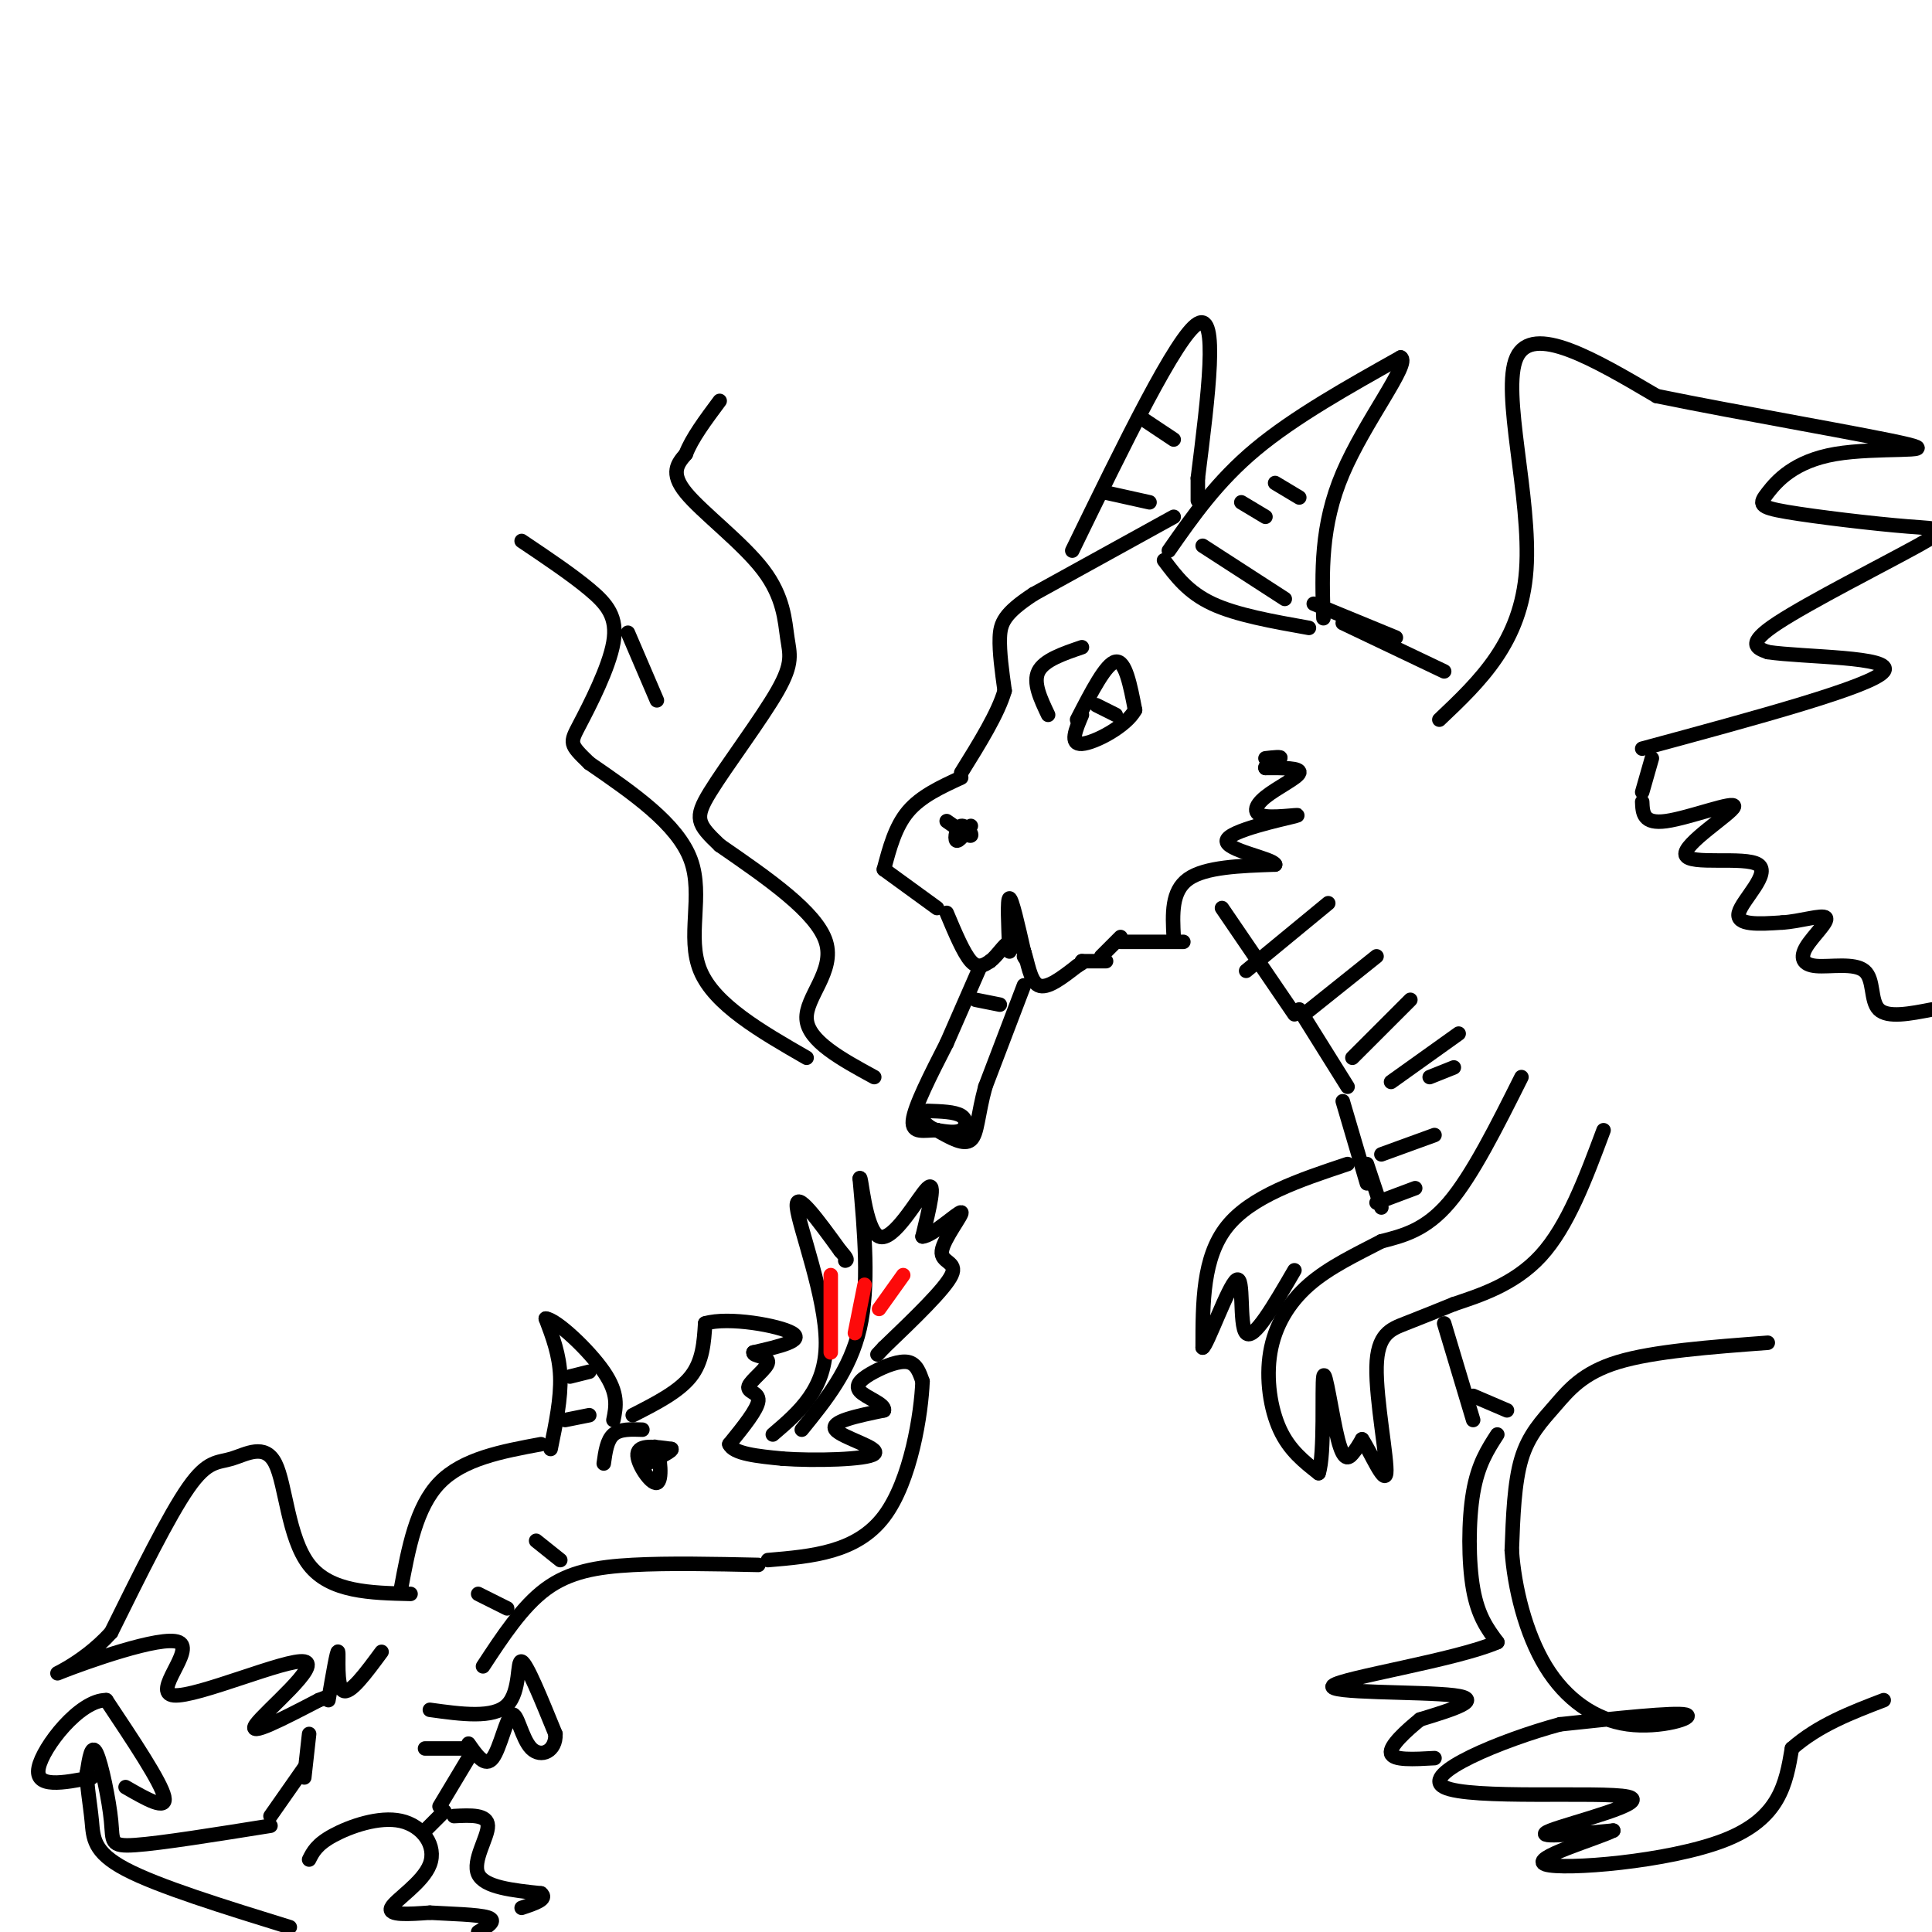 <svg viewBox='0 0 400 400' version='1.1' xmlns='http://www.w3.org/2000/svg' xmlns:xlink='http://www.w3.org/1999/xlink'><g fill='none' stroke='rgb(0,0,0)' stroke-width='3' stroke-linecap='round' stroke-linejoin='round'><path d='M242,114c5.000,-7.167 10.000,-14.333 18,-21c8.000,-6.667 19.000,-12.833 30,-19'/><path d='M290,74c2.178,1.044 -7.378,13.156 -12,24c-4.622,10.844 -4.311,20.422 -4,30'/><path d='M243,107c0.000,0.000 -29.000,16.000 -29,16'/><path d='M214,123c-6.111,4.000 -6.889,6.000 -7,9c-0.111,3.000 0.444,7.000 1,11'/><path d='M208,143c-1.333,4.667 -5.167,10.833 -9,17'/><path d='M199,161c-4.167,1.917 -8.333,3.833 -11,7c-2.667,3.167 -3.833,7.583 -5,12'/><path d='M183,180c0.000,0.000 11.000,8.000 11,8'/><path d='M222,114c10.833,-22.250 21.667,-44.500 26,-47c4.333,-2.500 2.167,14.750 0,32'/><path d='M248,99c0.000,6.000 0.000,5.000 0,4'/><path d='M241,116c2.500,3.333 5.000,6.667 10,9c5.000,2.333 12.500,3.667 20,5'/><path d='M229,102c0.000,0.000 9.000,2.000 9,2'/><path d='M237,87c0.000,0.000 6.000,4.000 6,4'/><path d='M249,113c0.000,0.000 17.000,11.000 17,11'/><path d='M257,104c0.000,0.000 5.000,3.000 5,3'/><path d='M264,100c0.000,0.000 5.000,3.000 5,3'/><path d='M196,189c1.750,4.167 3.500,8.333 5,10c1.500,1.667 2.750,0.833 4,0'/><path d='M205,199c1.378,-0.978 2.822,-3.422 4,-4c1.178,-0.578 2.089,0.711 3,2'/><path d='M212,197c0.778,2.044 1.222,6.156 3,7c1.778,0.844 4.889,-1.578 8,-4'/><path d='M223,200c1.500,-0.833 1.250,-0.917 1,-1'/><path d='M224,199c0.000,0.000 5.000,0.000 5,0'/><path d='M209,197c-0.250,-5.500 -0.500,-11.000 0,-11c0.500,0.000 1.750,5.500 3,11'/><path d='M212,197c0.500,2.000 0.250,1.500 0,1'/><path d='M228,198c0.000,0.000 4.000,-4.000 4,-4'/><path d='M232,195c0.000,0.000 13.000,0.000 13,0'/><path d='M243,194c-0.250,-4.750 -0.500,-9.500 3,-12c3.500,-2.500 10.750,-2.750 18,-3'/><path d='M264,179c-0.418,-1.281 -10.463,-2.984 -10,-5c0.463,-2.016 11.433,-4.344 14,-5c2.567,-0.656 -3.271,0.360 -6,0c-2.729,-0.360 -2.350,-2.097 0,-4c2.350,-1.903 6.671,-3.972 7,-5c0.329,-1.028 -3.336,-1.014 -7,-1'/><path d='M262,159c-0.289,-0.600 2.489,-1.600 3,-2c0.511,-0.400 -1.244,-0.200 -3,0'/><path d='M217,148c-1.583,-3.333 -3.167,-6.667 -2,-9c1.167,-2.333 5.083,-3.667 9,-5'/><path d='M223,149c3.000,-5.833 6.000,-11.667 8,-12c2.000,-0.333 3.000,4.833 4,10'/><path d='M235,147c-1.822,3.378 -8.378,6.822 -11,7c-2.622,0.178 -1.311,-2.911 0,-6'/><path d='M201,171c-1.292,1.685 -2.583,3.369 -3,3c-0.417,-0.369 0.042,-2.792 1,-3c0.958,-0.208 2.417,1.798 2,2c-0.417,0.202 -2.708,-1.399 -5,-3'/><path d='M272,125c0.000,0.000 17.000,7.000 17,7'/><path d='M278,129c0.000,0.000 21.000,10.000 21,10'/><path d='M253,188c0.000,0.000 15.000,22.000 15,22'/><path d='M269,209c0.000,0.000 10.000,16.000 10,16'/><path d='M298,149c8.467,-8.022 16.933,-16.044 18,-31c1.067,-14.956 -5.267,-36.844 -2,-44c3.267,-7.156 16.133,0.422 29,8'/><path d='M343,82c16.956,3.497 44.845,8.241 52,10c7.155,1.759 -6.423,0.535 -15,2c-8.577,1.465 -12.152,5.621 -14,8c-1.848,2.379 -1.970,2.983 4,4c5.970,1.017 18.033,2.448 25,3c6.967,0.552 8.837,0.226 2,4c-6.837,3.774 -22.382,11.650 -29,16c-6.618,4.350 -4.309,5.175 -2,6'/><path d='M366,135c7.244,1.111 26.356,0.889 24,4c-2.356,3.111 -26.178,9.556 -50,16'/><path d='M212,204c0.000,0.000 -8.000,21.000 -8,21'/><path d='M204,225c-1.600,5.800 -1.600,9.800 -3,11c-1.400,1.200 -4.200,-0.400 -7,-2'/><path d='M194,234c-2.511,-0.044 -5.289,0.844 -5,-2c0.289,-2.844 3.644,-9.422 7,-16'/><path d='M196,216c2.333,-5.333 4.667,-10.667 7,-16'/><path d='M202,207c0.000,0.000 5.000,1.000 5,1'/><path d='M275,187c0.000,0.000 -17.000,14.000 -17,14'/><path d='M285,198c0.000,0.000 -15.000,12.000 -15,12'/><path d='M292,207c0.000,0.000 -12.000,12.000 -12,12'/><path d='M302,214c0.000,0.000 -14.000,10.000 -14,10'/><path d='M301,221c0.000,0.000 -5.000,2.000 -5,2'/><path d='M315,223c-5.083,10.167 -10.167,20.333 -15,26c-4.833,5.667 -9.417,6.833 -14,8'/><path d='M286,257c-5.072,2.654 -10.751,5.289 -15,9c-4.249,3.711 -7.067,8.499 -8,14c-0.933,5.501 0.019,11.715 2,16c1.981,4.285 4.990,6.643 8,9'/><path d='M273,305c1.324,-3.868 0.633,-18.037 1,-20c0.367,-1.963 1.791,8.279 3,13c1.209,4.721 2.203,3.920 3,3c0.797,-0.920 1.399,-1.960 2,-3'/><path d='M282,298c1.627,2.324 4.694,9.633 5,7c0.306,-2.633 -2.148,-15.209 -2,-22c0.148,-6.791 2.900,-7.797 6,-9c3.100,-1.203 6.550,-2.601 10,-4'/><path d='M301,270c4.978,-1.689 12.422,-3.911 18,-10c5.578,-6.089 9.289,-16.044 13,-26'/><path d='M278,228c0.000,0.000 5.000,17.000 5,17'/><path d='M283,241c0.000,0.000 3.000,9.000 3,9'/><path d='M279,241c-10.000,3.333 -20.000,6.667 -25,13c-5.000,6.333 -5.000,15.667 -5,25'/><path d='M249,279c0.810,-0.107 5.333,-12.875 7,-14c1.667,-1.125 0.476,9.393 2,11c1.524,1.607 5.762,-5.696 10,-13'/><path d='M286,239c0.000,0.000 11.000,-4.000 11,-4'/><path d='M285,249c0.000,0.000 8.000,-3.000 8,-3'/><path d='M299,274c0.000,0.000 6.000,20.000 6,20'/><path d='M366,278c-11.827,0.887 -23.655,1.774 -31,4c-7.345,2.226 -10.208,5.792 -13,9c-2.792,3.208 -5.512,6.060 -7,11c-1.488,4.940 -1.744,11.970 -2,19'/><path d='M313,321c0.520,7.609 2.820,17.132 7,24c4.180,6.868 10.241,11.080 17,12c6.759,0.920 14.217,-1.451 12,-2c-2.217,-0.549 -14.108,0.726 -26,2'/><path d='M323,357c-12.057,3.244 -29.201,10.354 -24,13c5.201,2.646 32.746,0.828 38,2c5.254,1.172 -11.785,5.335 -16,7c-4.215,1.665 4.392,0.833 13,0'/><path d='M334,379c-3.190,1.655 -17.667,5.792 -14,7c3.667,1.208 25.476,-0.512 37,-5c11.524,-4.488 12.762,-11.744 14,-19'/><path d='M371,362c5.500,-4.833 12.250,-7.417 19,-10'/><path d='M192,230c2.844,0.089 5.689,0.178 7,1c1.311,0.822 1.089,2.378 0,3c-1.089,0.622 -3.044,0.311 -5,0'/><path d='M194,234c-1.333,-0.333 -2.167,-1.167 -3,-2'/><path d='M181,223c-6.844,-3.733 -13.689,-7.467 -14,-12c-0.311,-4.533 5.911,-9.867 4,-16c-1.911,-6.133 -11.956,-13.067 -22,-20'/><path d='M149,175c-4.670,-4.445 -5.345,-5.559 -2,-11c3.345,-5.441 10.711,-15.209 14,-21c3.289,-5.791 2.500,-7.604 2,-11c-0.500,-3.396 -0.712,-8.376 -5,-14c-4.288,-5.624 -12.654,-11.893 -16,-16c-3.346,-4.107 -1.673,-6.054 0,-8'/><path d='M142,94c1.167,-3.167 4.083,-7.083 7,-11'/><path d='M167,219c-9.533,-5.489 -19.067,-10.978 -22,-18c-2.933,-7.022 0.733,-15.578 -2,-23c-2.733,-7.422 -11.867,-13.711 -21,-20'/><path d='M122,158c-4.161,-4.019 -4.064,-4.067 -2,-8c2.064,-3.933 6.094,-11.751 7,-17c0.906,-5.249 -1.313,-7.928 -5,-11c-3.687,-3.072 -8.844,-6.536 -14,-10'/><path d='M136,145c0.000,0.000 -6.000,-14.000 -6,-14'/><path d='M227,146c0.000,0.000 4.000,2.000 4,2'/><path d='M342,157c0.000,0.000 -2.000,7.000 -2,7'/><path d='M340,166c0.090,2.338 0.180,4.676 5,4c4.820,-0.676 14.369,-4.366 14,-3c-0.369,1.366 -10.656,7.789 -10,10c0.656,2.211 12.253,0.211 15,2c2.747,1.789 -3.358,7.368 -4,10c-0.642,2.632 4.179,2.316 9,2'/><path d='M369,191c3.663,-0.211 8.322,-1.740 9,-1c0.678,0.740 -2.625,3.748 -4,6c-1.375,2.252 -0.822,3.748 2,4c2.822,0.252 7.914,-0.740 10,1c2.086,1.740 1.168,6.211 3,8c1.832,1.789 6.416,0.894 11,0'/><path d='M305,289c0.000,0.000 7.000,3.000 7,3'/><path d='M310,297c-2.000,3.089 -4.000,6.178 -5,12c-1.000,5.822 -1.000,14.378 0,20c1.000,5.622 3.000,8.311 5,11'/><path d='M310,340c-8.488,3.679 -32.208,7.375 -34,9c-1.792,1.625 18.345,1.179 25,2c6.655,0.821 -0.173,2.911 -7,5'/><path d='M294,356c-2.822,2.289 -6.378,5.511 -6,7c0.378,1.489 4.689,1.244 9,1'/><path d='M114,300c1.083,-5.250 2.167,-10.500 2,-15c-0.167,-4.500 -1.583,-8.250 -3,-12'/><path d='M113,273c2.111,0.133 8.889,6.467 12,11c3.111,4.533 2.556,7.267 2,10'/><path d='M117,294c0.000,0.000 5.000,-1.000 5,-1'/><path d='M118,285c0.000,0.000 4.000,-1.000 4,-1'/><path d='M131,293c4.750,-2.417 9.500,-4.833 12,-8c2.500,-3.167 2.750,-7.083 3,-11'/><path d='M146,274c4.822,-1.444 15.378,0.444 18,2c2.622,1.556 -2.689,2.778 -8,4'/><path d='M156,280c-0.265,0.788 3.073,0.758 3,2c-0.073,1.242 -3.558,3.758 -4,5c-0.442,1.242 2.159,1.212 2,3c-0.159,1.788 -3.080,5.394 -6,9'/><path d='M151,299c0.833,2.000 5.917,2.500 11,3'/><path d='M162,302c6.595,0.488 17.583,0.208 19,-1c1.417,-1.208 -6.738,-3.345 -8,-5c-1.262,-1.655 4.369,-2.827 10,-4'/><path d='M183,292c0.335,-1.327 -3.828,-2.644 -5,-4c-1.172,-1.356 0.646,-2.750 3,-4c2.354,-1.250 5.244,-2.357 7,-2c1.756,0.357 2.378,2.179 3,4'/><path d='M191,286c-0.244,6.444 -2.356,20.556 -8,28c-5.644,7.444 -14.822,8.222 -24,9'/><path d='M166,296c5.000,-6.167 10.000,-12.333 12,-21c2.000,-8.667 1.000,-19.833 0,-31'/><path d='M178,244c0.298,-1.369 1.042,10.708 4,12c2.958,1.292 8.131,-8.202 10,-10c1.869,-1.798 0.435,4.101 -1,10'/><path d='M191,256c1.976,-0.038 7.416,-5.134 8,-5c0.584,0.134 -3.689,5.498 -4,8c-0.311,2.502 3.340,2.144 2,5c-1.340,2.856 -7.670,8.928 -14,15'/><path d='M183,279c-2.333,2.500 -1.167,1.250 0,0'/><path d='M160,297c5.511,-4.711 11.022,-9.422 11,-19c-0.022,-9.578 -5.578,-24.022 -6,-28c-0.422,-3.978 4.289,2.511 9,9'/><path d='M174,259c1.667,1.833 1.333,1.917 1,2'/><path d='M157,324c-9.267,-0.200 -18.533,-0.400 -26,0c-7.467,0.400 -13.133,1.400 -18,5c-4.867,3.600 -8.933,9.800 -13,16'/><path d='M112,299c-8.083,1.500 -16.167,3.000 -21,8c-4.833,5.000 -6.417,13.500 -8,22'/><path d='M134,303c0.685,-2.232 1.369,-4.464 2,-3c0.631,1.464 1.208,6.625 0,7c-1.208,0.375 -4.202,-4.036 -4,-6c0.202,-1.964 3.601,-1.482 7,-1'/><path d='M139,300c0.333,0.333 -2.333,1.667 -5,3'/><path d='M133,296c-2.333,-0.083 -4.667,-0.167 -6,1c-1.333,1.167 -1.667,3.583 -2,6'/><path d='M99,330c0.000,0.000 6.000,3.000 6,3'/><path d='M111,319c0.000,0.000 5.000,4.000 5,4'/><path d='M85,330c-8.309,-0.188 -16.619,-0.376 -21,-6c-4.381,-5.624 -4.834,-16.683 -7,-21c-2.166,-4.317 -6.045,-1.893 -9,-1c-2.955,0.893 -4.987,0.255 -9,6c-4.013,5.745 -10.006,17.872 -16,30'/><path d='M23,338c-6.345,7.042 -14.207,9.649 -10,8c4.207,-1.649 20.484,-7.552 24,-6c3.516,1.552 -5.728,10.560 -1,11c4.728,0.440 23.427,-7.689 27,-7c3.573,0.689 -7.979,10.197 -10,13c-2.021,2.803 5.490,-1.098 13,-5'/><path d='M66,352c2.167,-0.833 1.083,-0.417 0,0'/><path d='M89,354c6.578,0.911 13.156,1.822 16,-1c2.844,-2.822 1.956,-9.378 3,-9c1.044,0.378 4.022,7.689 7,15'/><path d='M115,359c0.145,3.577 -2.992,5.021 -5,3c-2.008,-2.021 -2.887,-7.506 -4,-7c-1.113,0.506 -2.461,7.002 -4,9c-1.539,1.998 -3.270,-0.501 -5,-3'/><path d='M64,359c0.000,0.000 -1.000,9.000 -1,9'/><path d='M63,366c0.000,0.000 -7.000,10.000 -7,10'/><path d='M64,385c0.786,-1.571 1.573,-3.142 5,-5c3.427,-1.858 9.496,-4.003 14,-3c4.504,1.003 7.443,5.155 6,9c-1.443,3.845 -7.270,7.384 -8,9c-0.730,1.616 3.635,1.308 8,1'/><path d='M89,396c4.000,0.244 10.000,0.356 12,1c2.000,0.644 0.000,1.822 -2,3'/><path d='M56,378c-11.345,1.815 -22.690,3.631 -28,4c-5.310,0.369 -4.583,-0.708 -5,-5c-0.417,-4.292 -1.976,-11.798 -3,-14c-1.024,-2.202 -1.512,0.899 -2,4'/><path d='M18,367c-0.095,2.429 0.667,6.500 1,10c0.333,3.500 0.238,6.429 7,10c6.762,3.571 20.381,7.786 34,12'/><path d='M26,370c4.333,2.500 8.667,5.000 8,2c-0.667,-3.000 -6.333,-11.500 -12,-20'/><path d='M22,352c-5.467,-0.089 -13.133,9.689 -14,14c-0.867,4.311 5.067,3.156 11,2'/><path d='M97,364c0.000,0.000 -6.000,10.000 -6,10'/><path d='M92,375c0.000,0.000 -4.000,4.000 -4,4'/><path d='M94,376c3.467,-0.178 6.933,-0.356 7,2c0.067,2.356 -3.267,7.244 -2,10c1.267,2.756 7.133,3.378 13,4'/><path d='M112,392c1.500,1.167 -1.250,2.083 -4,3'/><path d='M96,362c0.000,0.000 -8.000,0.000 -8,0'/><path d='M68,352c0.911,-5.289 1.822,-10.578 2,-10c0.178,0.578 -0.378,7.022 1,8c1.378,0.978 4.689,-3.511 8,-8'/></g>
<g fill='none' stroke='rgb(253,10,10)' stroke-width='3' stroke-linecap='round' stroke-linejoin='round'><path d='M172,264c0.000,0.000 0.000,16.000 0,16'/><path d='M179,266c0.000,0.000 -2.000,10.000 -2,10'/><path d='M187,264c0.000,0.000 -5.000,7.000 -5,7'/></g>
</svg>